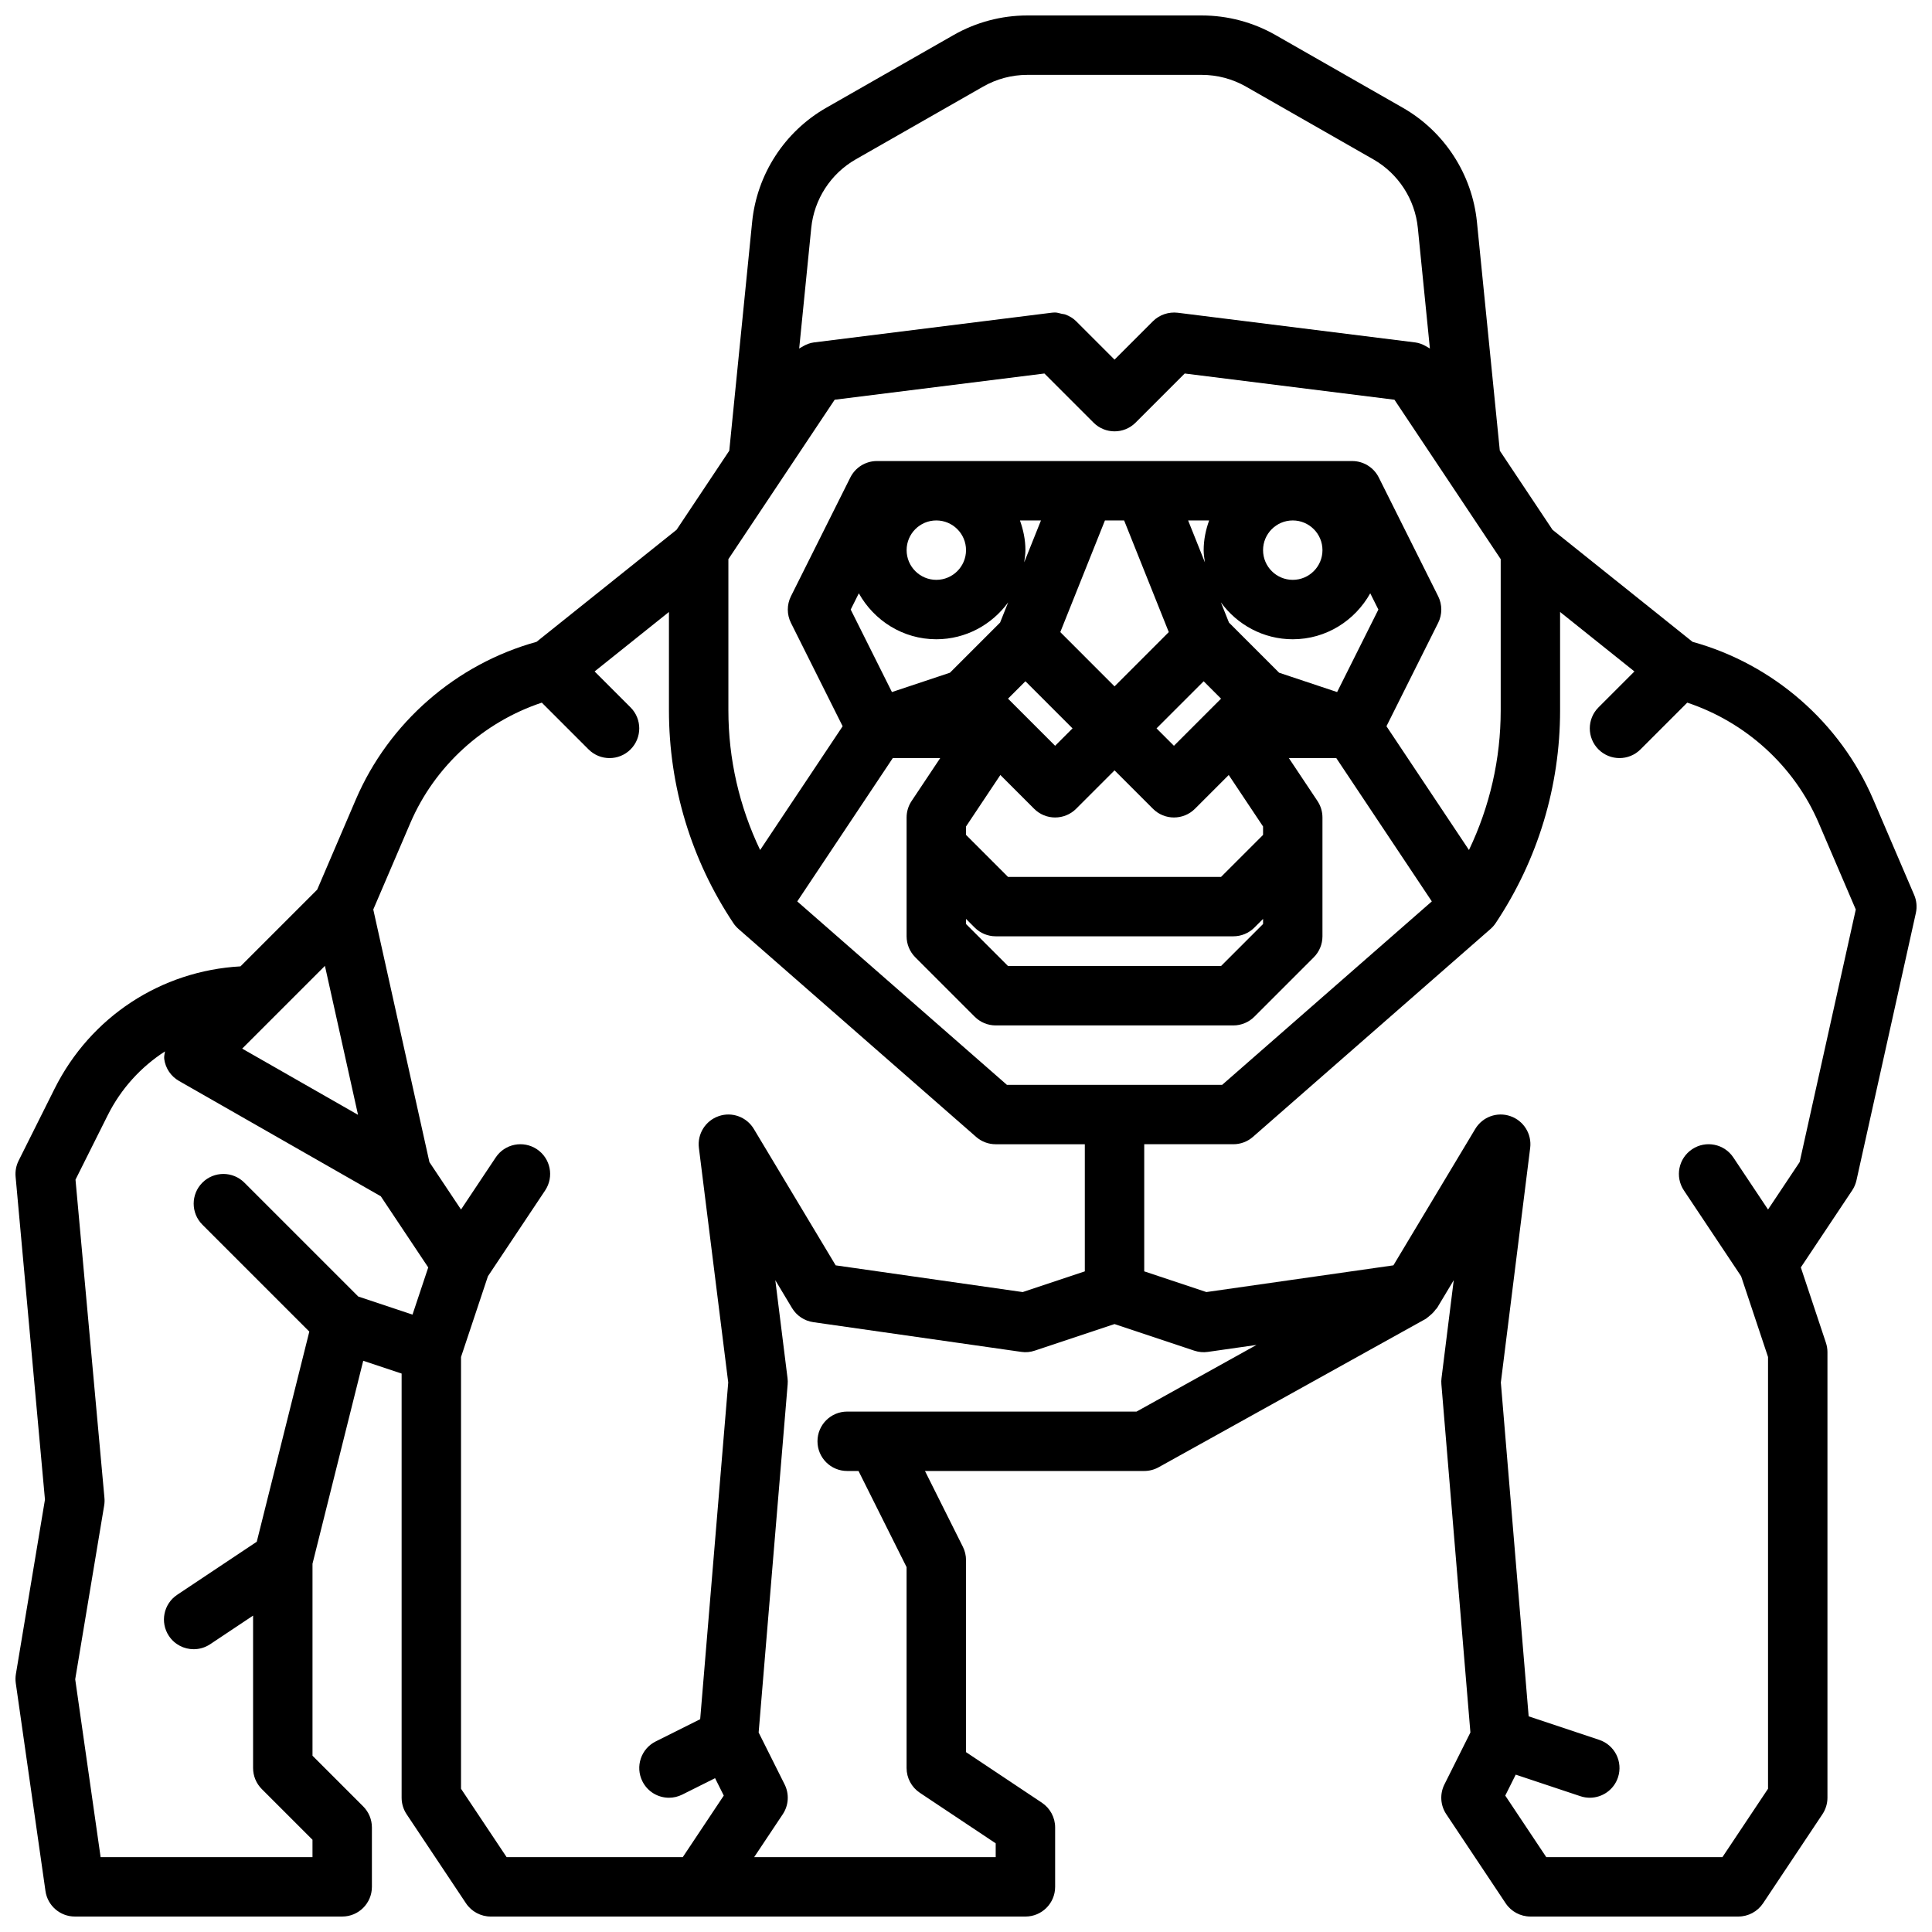 <?xml version="1.0" encoding="UTF-8"?>
<!-- Uploaded to: ICON Repo, www.iconrepo.com, Generator: ICON Repo Mixer Tools -->
<svg width="800px" height="800px" version="1.1" viewBox="144 144 512 512" xmlns="http://www.w3.org/2000/svg">
 <defs>
  <clipPath id="a">
   <path d="m148.09 148.09h503.81v503.81h-503.81z"/>
  </clipPath>
 </defs>
 <g clip-path="url(#a)">
  <path d="m651.27 381.16-10.832-25.27c-8.742-20.395-26.559-35.91-47.895-41.797l-37.109-29.695-13.969-20.957-6.062-60.621c-1.27-12.637-8.602-23.945-19.633-30.258l-33.75-19.281c-5.926-3.383-12.684-5.184-19.531-5.184h-46.25c-6.848 0-13.605 1.801-19.527 5.188l-33.762 19.281c-11.023 6.312-18.359 17.621-19.625 30.258l-6.062 60.621-13.969 20.957-37.109 29.695c-21.332 5.887-39.152 21.402-47.895 41.797l-10.23 23.871-20.332 20.332c-21.07 1.176-39.738 13.375-49.262 32.426l-9.531 19.066c-0.652 1.309-0.93 2.773-0.801 4.234l7.781 85.586-7.703 46.234c-0.129 0.793-0.145 1.605-0.031 2.406l7.871 55.105c0.551 3.867 3.871 6.75 7.789 6.75h70.848c4.352 0 7.871-3.519 7.871-7.871v-15.742c0-2.09-0.832-4.09-2.305-5.566l-13.438-13.438v-50.875l13.445-53.789 10.172 3.387v112.41c0 1.555 0.461 3.074 1.32 4.367l15.742 23.617c1.465 2.191 3.926 3.504 6.555 3.504h141.7c4.352 0 7.871-3.519 7.871-7.871v-15.742c0-2.629-1.316-5.09-3.504-6.551l-20.113-13.406v-50.895c0-1.223-0.285-2.43-0.832-3.519l-10.047-20.094h58.109c1.336 0 2.652-0.34 3.82-0.992l70.848-39.359c0.109-0.059 0.172-0.16 0.277-0.227 0.27-0.168 0.477-0.391 0.727-0.59 0.605-0.484 1.133-1.016 1.562-1.637 0.102-0.145 0.27-0.227 0.359-0.379l4.43-7.379-3.242 25.969c-0.07 0.539-0.078 1.082-0.031 1.629l7.688 92.266-6.887 13.77c-1.262 2.527-1.078 5.535 0.492 7.887l15.742 23.617c1.461 2.191 3.922 3.504 6.551 3.504h55.105c2.629 0 5.09-1.316 6.551-3.504l15.742-23.617c0.859-1.293 1.324-2.812 1.324-4.367v-118.08c0-0.844-0.137-1.684-0.406-2.492l-6.648-19.965 13.605-20.41c0.539-0.809 0.922-1.707 1.137-2.66l15.742-70.848c0.355-1.605 0.199-3.289-0.453-4.805zm-117.98-11.902-21.863-32.797 13.703-27.402c1.105-2.215 1.105-4.828 0-7.043l-15.742-31.488c-1.344-2.664-4.066-4.348-7.047-4.348h-125.95c-2.984 0-5.703 1.684-7.043 4.352l-15.742 31.488c-1.105 2.215-1.105 4.828 0 7.043l13.703 27.402-21.863 32.797c-5.512-11.516-8.414-24.098-8.414-37v-40.082l14.422-21.633 13.746-20.617 55.582-6.949 13.023 13.023c3.074 3.074 8.055 3.074 11.133 0l13.023-13.023 55.582 6.949 13.746 20.617 14.414 21.629v40.082c0 12.906-2.906 25.488-8.41 37zm-65.398 62.234h-57.055l-55.555-48.609 25.316-37.984h12.57l-7.586 11.379c-0.863 1.289-1.324 2.812-1.324 4.363v31.488c0 2.09 0.832 4.09 2.305 5.566l15.742 15.742c1.48 1.48 3.481 2.309 5.57 2.309h62.977c2.09 0 4.09-0.832 5.566-2.305l15.742-15.742c1.477-1.48 2.305-3.477 2.305-5.57v-31.488c0-1.555-0.461-3.074-1.32-4.367l-7.586-11.375h12.57l25.32 37.98zm-31.07-149.57h5.082l11.836 29.59-14.375 14.383-14.375-14.383 3.945-9.863zm-67.375 23.617 2.152-4.305c4.043 7.223 11.68 12.176 20.531 12.176 7.84 0 14.75-3.883 19.047-9.781l-2.144 5.359-13.289 13.289-15.371 5.125zm30.559 57.488 9.098-13.645 8.953 8.953c1.535 1.539 3.551 2.305 5.562 2.305 2.016 0 4.027-0.77 5.566-2.305l10.18-10.18 10.18 10.18c1.535 1.539 3.551 2.305 5.562 2.305 2.016 0 4.027-0.77 5.566-2.305l8.953-8.953 9.098 13.645v2.231l-11.133 11.129h-56.457l-11.129-11.133zm62.977-38.484 4.609 4.609-2.305 2.305-10.18 10.184-4.613-4.613zm-39.363 17.098-10.18-10.18-2.305-2.309 4.613-4.609 12.484 12.484zm-23.613 45.879 2.305 2.305c1.477 1.477 3.477 2.305 5.566 2.305h62.977c2.09 0 4.09-0.832 5.566-2.305l2.305-2.305v1.352l-11.133 11.133h-56.457l-11.129-11.133zm82.973-65.242-13.289-13.289-2.144-5.359c4.301 5.898 11.211 9.781 19.051 9.781 8.852 0 16.488-4.953 20.531-12.18l2.156 4.309-10.934 21.863zm11.488-32.484c0 4.344-3.527 7.871-7.871 7.871s-7.871-3.527-7.871-7.871 3.527-7.871 7.871-7.871 7.871 3.527 7.871 7.871zm-31.16 3.234-4.441-11.105h5.566c-0.883 2.473-1.449 5.098-1.449 7.871 0 1.109 0.176 2.168 0.324 3.234zm-47.887 0c0.148-1.066 0.328-2.125 0.328-3.234 0-2.773-0.57-5.398-1.449-7.871h5.566zm-15.414-3.234c0 4.344-3.527 7.871-7.871 7.871s-7.871-3.527-7.871-7.871 3.527-7.871 7.871-7.871c4.34 0 7.871 3.527 7.871 7.871zm-41.016-85.398c0.762-7.586 5.164-14.375 11.777-18.156l33.762-19.281c3.555-2.039 7.606-3.117 11.711-3.117h46.25c4.106 0 8.156 1.078 11.715 3.113l33.75 19.281c6.617 3.781 11.023 10.57 11.785 18.156l3.199 31.973c-0.152-0.117-0.336-0.184-0.496-0.293-0.184-0.125-0.367-0.223-0.566-0.332-0.871-0.484-1.801-0.867-2.812-0.992l-62.977-7.871c-2.383-0.27-4.82 0.531-6.543 2.246l-10.18 10.18-10.18-10.18c-0.812-0.812-1.789-1.375-2.84-1.766-0.324-0.121-0.66-0.121-0.996-0.199-0.574-0.129-1.133-0.34-1.73-0.34-0.324 0-0.652 0.023-0.977 0.062l-62.977 7.871c-1.012 0.125-1.941 0.508-2.812 0.992-0.195 0.109-0.379 0.207-0.566 0.332-0.16 0.109-0.344 0.172-0.496 0.293zm-128.88 195.57 8.77 39.473-30.699-17.543zm-3.297 236.2h-56.148l-6.734-47.141 7.672-46.031c0.109-0.664 0.141-1.34 0.078-2.008l-7.672-84.363 8.531-17.059c3.539-7.082 8.836-12.832 15.18-16.93-0.09 0.676-0.289 1.34-0.195 2.031 0.324 2.43 1.77 4.574 3.898 5.789l53.488 30.566 12.578 18.863-4.168 12.5-14.379-4.793-30.176-30.176c-3.074-3.074-8.055-3.074-11.133 0-3.074 3.074-3.074 8.055 0 11.133l28.34 28.34-13.926 55.691-21.09 14.059c-3.621 2.414-4.598 7.297-2.184 10.918 1.516 2.273 4.016 3.504 6.559 3.504 1.5 0 3.012-0.43 4.359-1.32l11.379-7.586v40.395c0 2.09 0.832 4.09 2.305 5.566l13.438 13.438zm39.363-18.129v-114.42l7.129-21.395 15.164-22.746c2.414-3.621 1.438-8.504-2.184-10.918-3.629-2.414-8.52-1.438-10.918 2.184l-9.191 13.793-8.375-12.562-14.879-66.949 9.828-22.934c6.481-15.109 19.34-26.723 34.832-31.883l12.387 12.387c1.539 1.539 3.551 2.309 5.566 2.309s4.027-0.77 5.566-2.305c3.074-3.074 3.074-8.055 0-11.133l-9.523-9.523 19.699-15.762v26.082c0 20.125 5.902 39.613 17.066 56.363 0.383 0.578 0.844 1.098 1.367 1.562l62.977 55.105c1.43 1.254 3.277 1.945 5.184 1.945h23.617v33.688l-16.465 5.488-49.562-7.082-21.688-36.148c-1.914-3.191-5.805-4.621-9.316-3.391-3.519 1.215-5.703 4.727-5.242 8.418l7.773 62.16-7.434 89.238-11.793 5.894c-3.891 1.945-5.465 6.672-3.519 10.562 1.379 2.766 4.152 4.356 7.043 4.356 1.184 0 2.383-0.27 3.512-0.832l8.703-4.352 2.305 4.613-10.867 16.316h-46.676zm179.02-99.953h-76.684c-4.352 0-7.871 3.519-7.871 7.871 0 4.352 3.519 7.871 7.871 7.871h3.004l12.738 25.48v53.242c0 2.629 1.316 5.09 3.504 6.551l20.113 13.406v3.66h-64.012l7.586-11.379c1.566-2.352 1.754-5.359 0.492-7.887l-6.887-13.77 7.688-92.266c0.047-0.547 0.039-1.09-0.031-1.629l-3.242-25.969 4.43 7.379c1.223 2.031 3.289 3.406 5.637 3.742l55.105 7.871c1.223 0.191 2.453 0.062 3.606-0.332l21.117-7.035 21.125 7.043c1.16 0.383 2.391 0.516 3.606 0.332l12.895-1.844zm175.73-66.121-8.379 12.57-9.195-13.793c-2.406-3.621-7.297-4.598-10.918-2.184-3.621 2.414-4.598 7.297-2.184 10.918l15.164 22.746 7.133 21.395v114.42l-12.086 18.129h-46.68l-10.871-16.312 2.773-5.551 17.137 5.711c0.836 0.277 1.672 0.406 2.496 0.406 3.297 0 6.367-2.082 7.465-5.383 1.375-4.129-0.852-8.586-4.973-9.957l-18.695-6.231-7.371-88.477 7.773-62.16c0.461-3.691-1.723-7.203-5.242-8.418-3.535-1.23-7.41 0.199-9.316 3.391l-21.688 36.145-49.562 7.082-16.473-5.488v-33.688h23.617c1.906 0 3.75-0.691 5.18-1.945l62.977-55.105c0.523-0.461 0.984-0.984 1.367-1.562 11.164-16.746 17.066-36.234 17.066-56.359v-26.082l19.699 15.762-9.523 9.523c-3.074 3.074-3.074 8.055 0 11.133 1.543 1.531 3.555 2.301 5.57 2.301s4.027-0.77 5.566-2.305l12.387-12.387c15.492 5.16 28.352 16.773 34.832 31.883l9.832 22.941z"/>
 </g>
</svg>